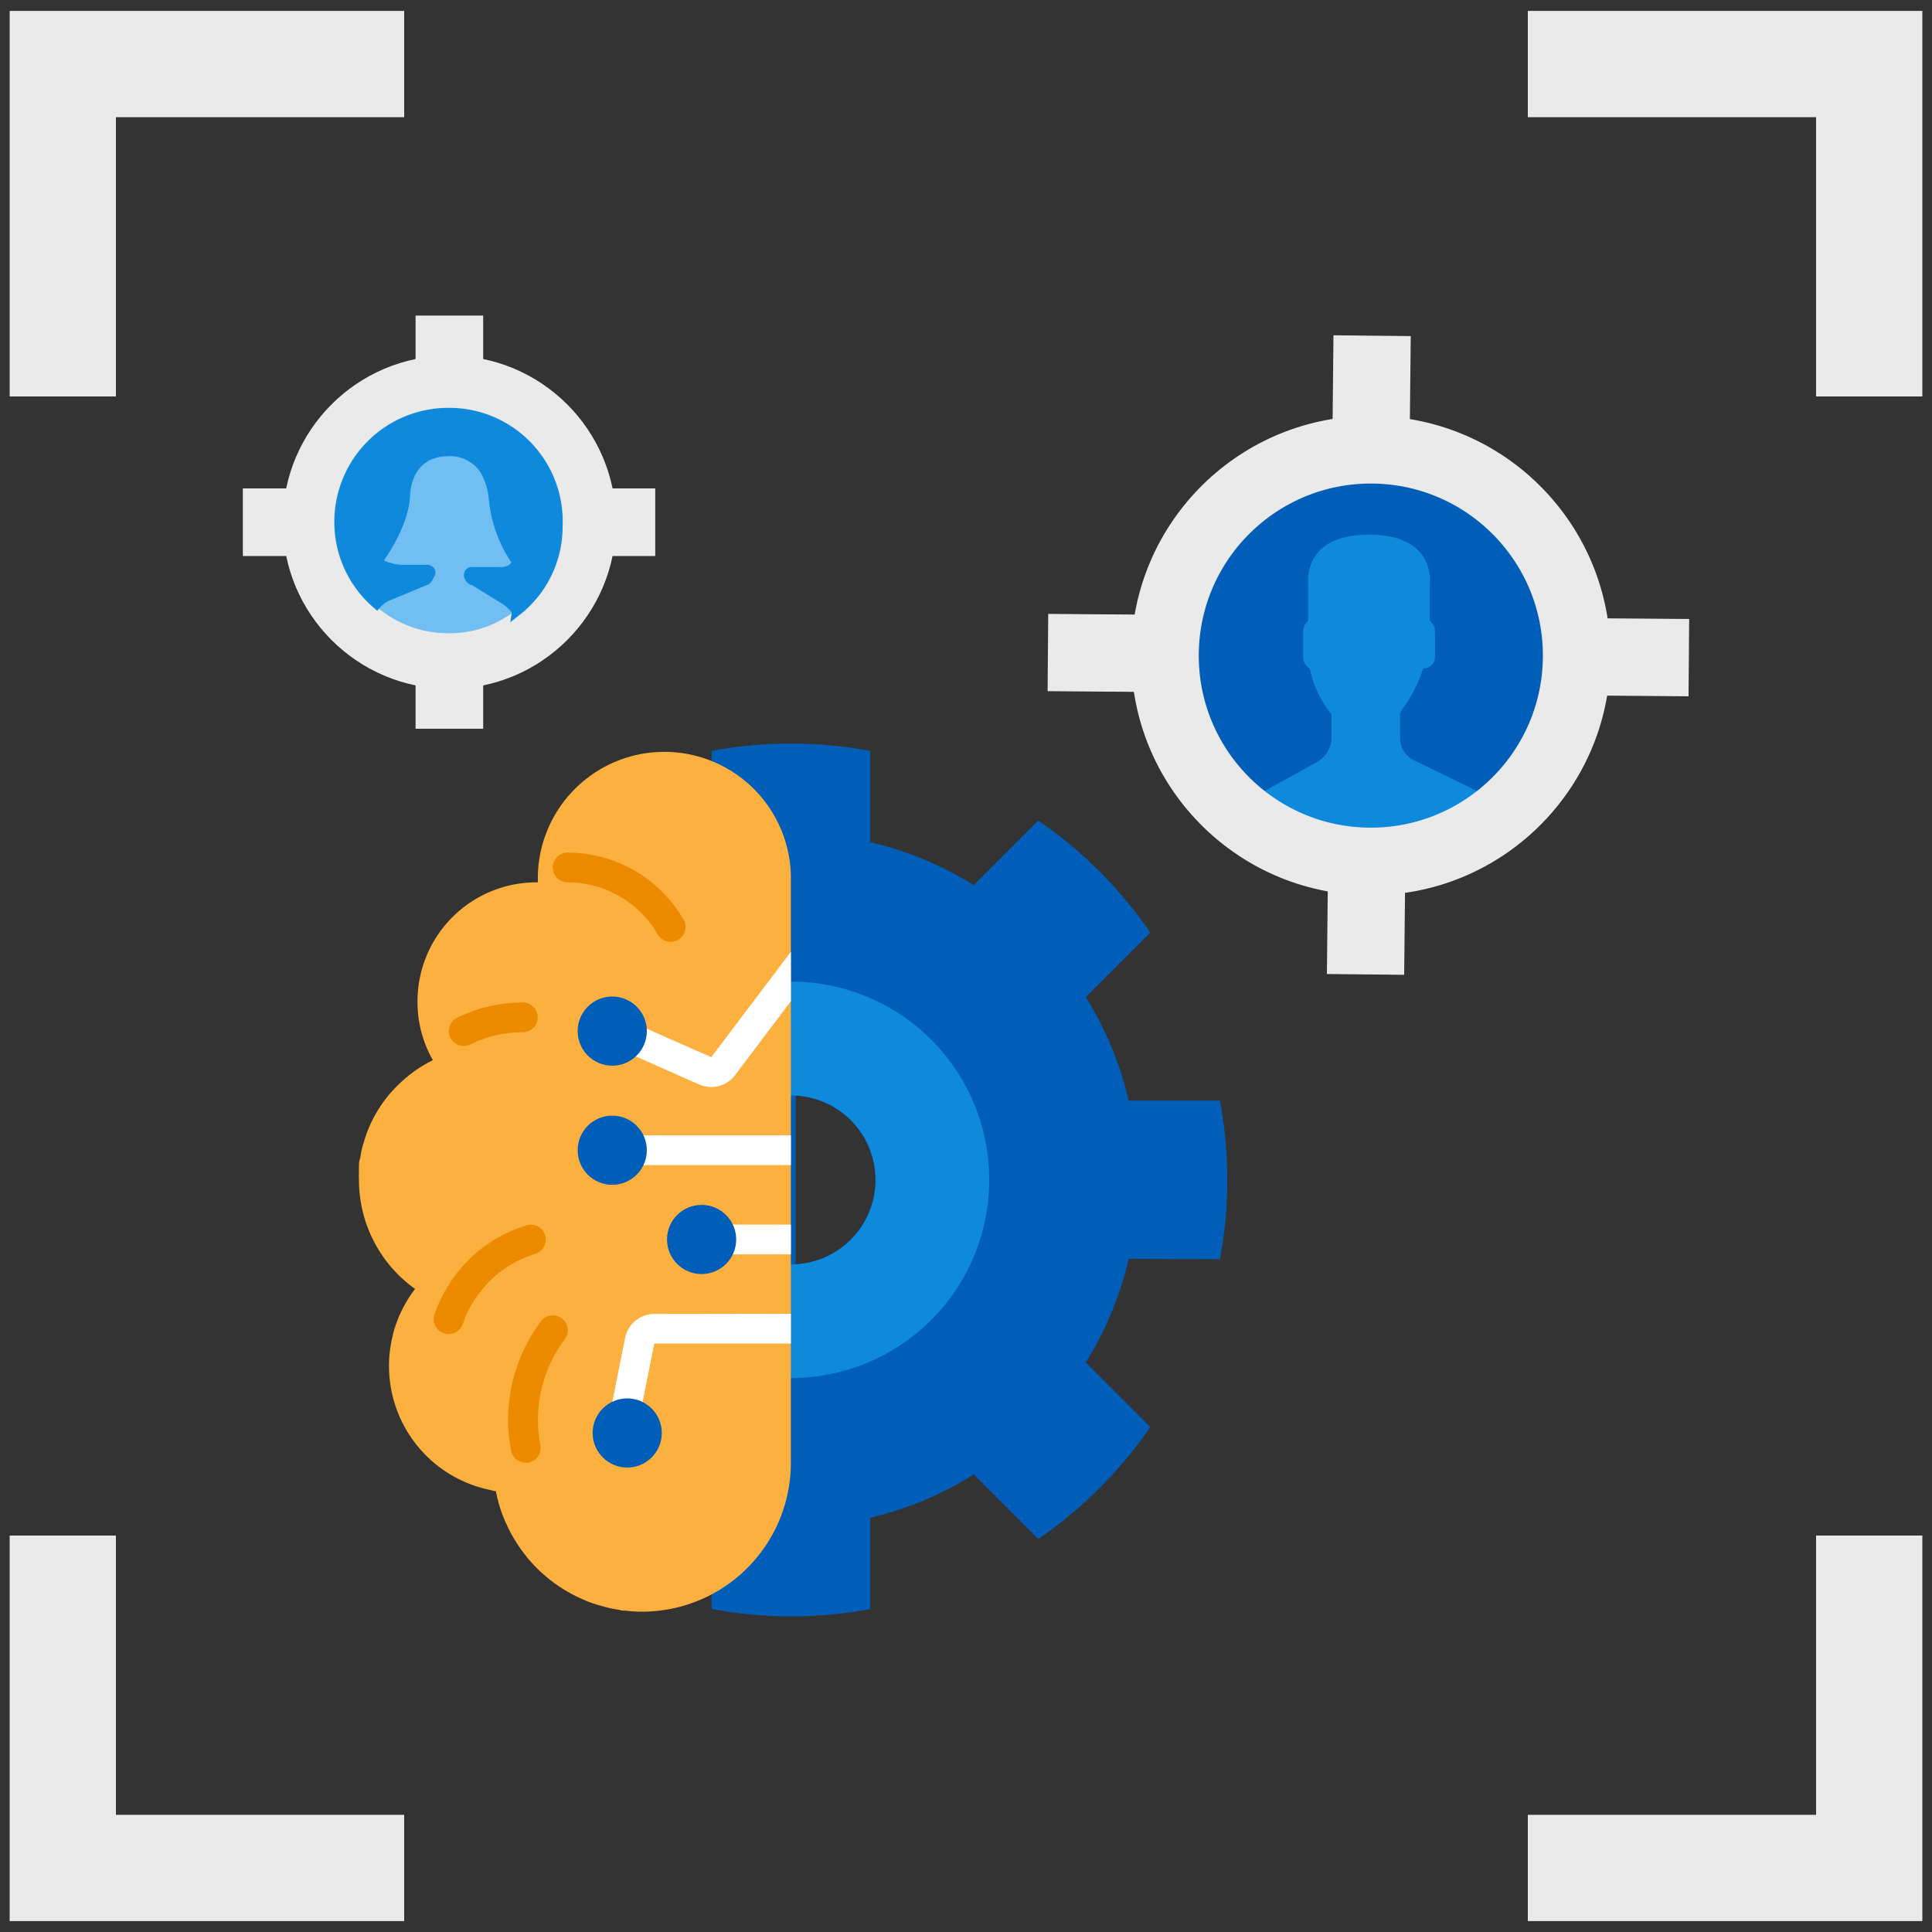 <svg id="design" xmlns="http://www.w3.org/2000/svg" viewBox="0 0 200 200"><rect x="0" y="0" width="200" height="200" fill="#333333" stroke="none"/><defs><style>.cls-1,.cls-2,.cls-6{fill:none;}.cls-1,.cls-2,.cls-3,.cls-6{stroke:#eaeaea;}.cls-1,.cls-2,.cls-3,.cls-5,.cls-6,.cls-7{stroke-miterlimit:10;}.cls-1{stroke-width:11px;}.cls-2,.cls-3{stroke-width:7px;}.cls-10,.cls-3{fill:#fff;}.cls-4{fill:#70bef2;}.cls-5{fill:#0f89db;stroke:#0f89db;}.cls-6{stroke-width:8px;}.cls-7{fill:#005eb8;stroke:#005eb8;}.cls-8{fill:#fbb040;}.cls-9{fill:#ed8b00;}</style></defs><title>competetive-factors</title><polyline class="cls-1" points="6.5 41.04 6.5 6.63 41.84 6.63"/><polyline class="cls-1" points="193.5 41.04 193.5 6.63 158.16 6.63"/><polyline class="cls-1" points="6.5 158.96 6.5 193.37 41.84 193.37"/><polyline class="cls-1" points="193.5 158.96 193.5 193.37 158.16 193.37"/><line class="cls-2" x1="46.52" y1="32.67" x2="46.52" y2="75.44"/><line class="cls-2" x1="25.14" y1="54.06" x2="67.83" y2="54.06"/><circle class="cls-3" cx="46.52" cy="54.06" r="13.75"/><path class="cls-4" d="M40.1,61.69,44,60c.3-.08.38-.45.53-.68s-.08-.45-.3-.45H41.53a6.19,6.19,0,0,1-1.81-.45c-.45-.23-.6-.45-.3-.76.76-1.13,2.57-3.93,2.64-6.65,0,0,.08-4.31,4.38-4.38a4.22,4.22,0,0,1,4.23,2.72,7.16,7.16,0,0,1,.53,2.19,15.12,15.12,0,0,0,2.19,6.2c.3.38.08.76-.3,1.06a2.42,2.42,0,0,1-1.36.3h-2.8c-.3,0-.38.38-.23.6s.3.3.45.3l3.25,2a5,5,0,0,1,1.13,1.06,11,11,0,0,1-7.18,2.49A11.32,11.32,0,0,1,39,62.82,2.07,2.07,0,0,1,40.1,61.69Z"/><path class="cls-5" d="M46.45,42.72A11.3,11.3,0,0,0,35.11,54,11.17,11.17,0,0,0,39,62.52a3.12,3.12,0,0,1,1-.76L44,60.1c.3-.08.38-.45.53-.68s-.08-.45-.3-.45h-2.8a6.19,6.19,0,0,1-1.81-.45c-.45-.23-.6-.45-.3-.76.76-1.13,2.57-3.93,2.64-6.65,0,0,.08-4.31,4.38-4.38a4.22,4.22,0,0,1,4.23,2.72,7.16,7.16,0,0,1,.53,2.19,13.54,13.54,0,0,0,2.19,6.2c.3.38.08.76-.3,1.06a2.42,2.42,0,0,1-1.36.3h-2.8c-.3,0-.38.38-.23.6s.3.3.45.3l3.25,2a5,5,0,0,1,1.13,1.06.07.07,0,0,1,.08.08,11.07,11.07,0,0,0,4.23-8.77A11.25,11.25,0,0,0,46.45,42.72Z"/><line class="cls-6" x1="142.04" y1="34.75" x2="141.36" y2="100.87"/><line class="cls-6" x1="108.48" y1="67.55" x2="174.83" y2="68.08"/><path class="cls-5" d="M136.44,78.43l-5.67,3c-.3.15-.6.38-.91.53a19.54,19.54,0,0,0,12.24,4.38,19.16,19.16,0,0,0,12.24-4.31,6.57,6.57,0,0,0-1.06-.6l-6.2-2.87a2.36,2.36,0,0,1-1.28-2V74a5.33,5.33,0,0,0,.53-.68,13.92,13.92,0,0,0,1.89-3.63A1.93,1.93,0,0,0,149.67,68V65.51a1.77,1.77,0,0,0-.6-1.36v-3.7s.76-5.59-7.18-5.59-7.18,5.59-7.18,5.59v3.63a1.89,1.89,0,0,0-.6,1.36v2.49a2.07,2.07,0,0,0,.83,1.59,12.44,12.44,0,0,0,2.49,4.61v2.19A1.75,1.75,0,0,1,136.44,78.43Z"/><path class="cls-7" d="M141.88,49.34A18.54,18.54,0,0,0,129.79,82a3.12,3.12,0,0,1,.83-.53l5.44-3a2.51,2.51,0,0,0,1.28-2V74.12a11.42,11.42,0,0,1-2.19-4.61,1.9,1.9,0,0,1-.76-1.59V65.43a2,2,0,0,1,.53-1.36V60.44s-.68-5.59,6.8-5.59,6.8,5.59,6.8,5.59v3.63a1.82,1.82,0,0,1,.53,1.36v2.49a1.7,1.7,0,0,1-1.36,1.74,14.82,14.82,0,0,1-1.81,3.63,2.62,2.62,0,0,0-.45.68v2.34a2.11,2.11,0,0,0,1.28,2l5.89,2.87a6.9,6.9,0,0,1,1,.6,19.14,19.14,0,0,0,6.65-13.9C159.95,57.87,151.93,49.41,141.88,49.34Z"/><circle class="cls-2" cx="141.74" cy="67.8" r="21.31" transform="matrix(0.01, -1, 1, 0.01, 72.69, 208.93)"/><path class="cls-7" d="M125.87,129.85a44.11,44.11,0,0,0,0-15.41h-9.43a34.65,34.65,0,0,0-4.68-11.29l6.67-6.67a44.08,44.08,0,0,0-10.89-10.89l-6.67,6.67a34.65,34.65,0,0,0-11.29-4.68V78.15a44.11,44.11,0,0,0-15.41,0v88a44.11,44.11,0,0,0,15.41,0v-9.43A34.65,34.65,0,0,0,100.87,152l6.67,6.67a44.08,44.08,0,0,0,10.89-10.89l-6.67-6.67a34.65,34.65,0,0,0,4.68-11.29Zm-44-16.95a9.24,9.24,0,0,1,0,18.49Z"/><path class="cls-5" d="M101.9,122.15a20,20,0,0,1-20,20V131.39a9.24,9.24,0,1,0,0-18.49V102.12a20,20,0,0,1,20,20Z"/><path class="cls-8" d="M81.87,90.57v60.86a15.41,15.41,0,0,1-15.41,15.41,13.13,13.13,0,0,1-1.76-.11c-.2,0-.4,0-.59-.08a12.5,12.5,0,0,1-1.51-.31l-.62-.17c-.29-.09-.59-.18-.88-.29a14.37,14.37,0,0,1-1.32-.57,15.06,15.06,0,0,1-1.94-1.11c-.2-.14-.4-.28-.6-.43a15.31,15.31,0,0,1-2.57-2.42c-.18-.23-.37-.46-.55-.71a14.35,14.35,0,0,1-.83-1.23c-.08-.12-.15-.25-.22-.37a5.47,5.47,0,0,1-.35-.66,3.11,3.11,0,0,1-.22-.46,7.26,7.26,0,0,1-.39-.88,9.31,9.31,0,0,1-.4-1.16,3.72,3.72,0,0,1-.15-.55,2.36,2.36,0,0,1-.11-.45,5.18,5.18,0,0,1-.12-.52c-.18,0-.37-.06-.54-.11a13.09,13.09,0,0,1-10.52-12.83,12.34,12.34,0,0,1,.18-2.16,8.92,8.92,0,0,1,.18-.88,8.3,8.3,0,0,1,.35-1.25c.11-.34.25-.68.39-1a13.43,13.43,0,0,1,1-1.85c.18-.29.39-.57.6-.85a13.84,13.84,0,0,1-5.81-11.28,7.25,7.25,0,0,1,0-.82,4,4,0,0,1,0-.6c0-.23,0-.46.08-.69s.11-.59.17-.86a6.83,6.83,0,0,1,.25-.92,13,13,0,0,1,1.77-3.81h0a.06.06,0,0,1,0,0,12.32,12.32,0,0,1,1.31-1.65,4.72,4.72,0,0,1,.39-.4,13.67,13.67,0,0,1,3.68-2.65,12.13,12.13,0,0,1-1.59-6A12.32,12.32,0,0,1,55.68,91.34h0c0-.26,0-.51,0-.77a13.1,13.1,0,0,1,26.19,0Z"/><path class="cls-9" d="M69.43,97.5a1.54,1.54,0,0,1-1.34-.77,10.81,10.81,0,0,0-9.33-5.39,1.54,1.54,0,1,1,0-3.08,13.89,13.89,0,0,1,12,6.93,1.54,1.54,0,0,1-1.33,2.31Z"/><path class="cls-9" d="M48,108.28a1.54,1.54,0,0,1-.68-2.92,15.28,15.28,0,0,1,6.8-1.58,1.54,1.54,0,0,1,0,3.08,12.22,12.22,0,0,0-5.44,1.26A1.53,1.53,0,0,1,48,108.28Z"/><path class="cls-9" d="M46.44,138.1a1.54,1.54,0,0,1-1.47-2c.12-.39.28-.78.44-1.14a12.38,12.38,0,0,1,1.16-2.11,7,7,0,0,1,.69-1,14.3,14.3,0,0,1,7.25-5,1.54,1.54,0,1,1,.9,2.95,11.31,11.31,0,0,0-5.74,4,5.07,5.07,0,0,0-.49.69,9.91,9.91,0,0,0-.93,1.68c-.12.28-.24.57-.33.86A1.54,1.54,0,0,1,46.44,138.1Z"/><path class="cls-9" d="M54.42,151.42a1.54,1.54,0,0,1-1.51-1.24A17,17,0,0,1,56,136.78a1.54,1.54,0,1,1,2.46,1.86,13.91,13.91,0,0,0-2.52,10.95,1.54,1.54,0,0,1-1.21,1.81A1.51,1.51,0,0,1,54.42,151.42Z"/><path class="cls-10" d="M81.87,98.53v5.11l-5.75,7.63a3.07,3.07,0,0,1-2.48,1.26,3.23,3.23,0,0,1-1.25-.26l-6.78-3a1.55,1.55,0,0,1,1.23-2.83l6.79,3Z"/><path class="cls-10" d="M81.87,117.53v3.08H66.47a1.54,1.54,0,0,1,0-3.08H81.87Z"/><path class="cls-10" d="M81.87,126.77v3.08H75.71a1.54,1.54,0,1,1,0-3.08h6.16Z"/><path class="cls-10" d="M81.87,136v3.08H67.73l-1.29,6.47a1.53,1.53,0,0,1-1.51,1.23l-.31,0a1.54,1.54,0,0,1-1.2-1.82l1.29-6.46a3.09,3.09,0,0,1,3-2.48Z"/><circle class="cls-7" cx="63.38" cy="106.74" r="3.08"/><circle class="cls-7" cx="63.38" cy="119.07" r="3.08"/><circle class="cls-7" cx="72.63" cy="128.31" r="3.08"/><circle class="cls-7" cx="64.93" cy="148.34" r="3.08"/></svg>